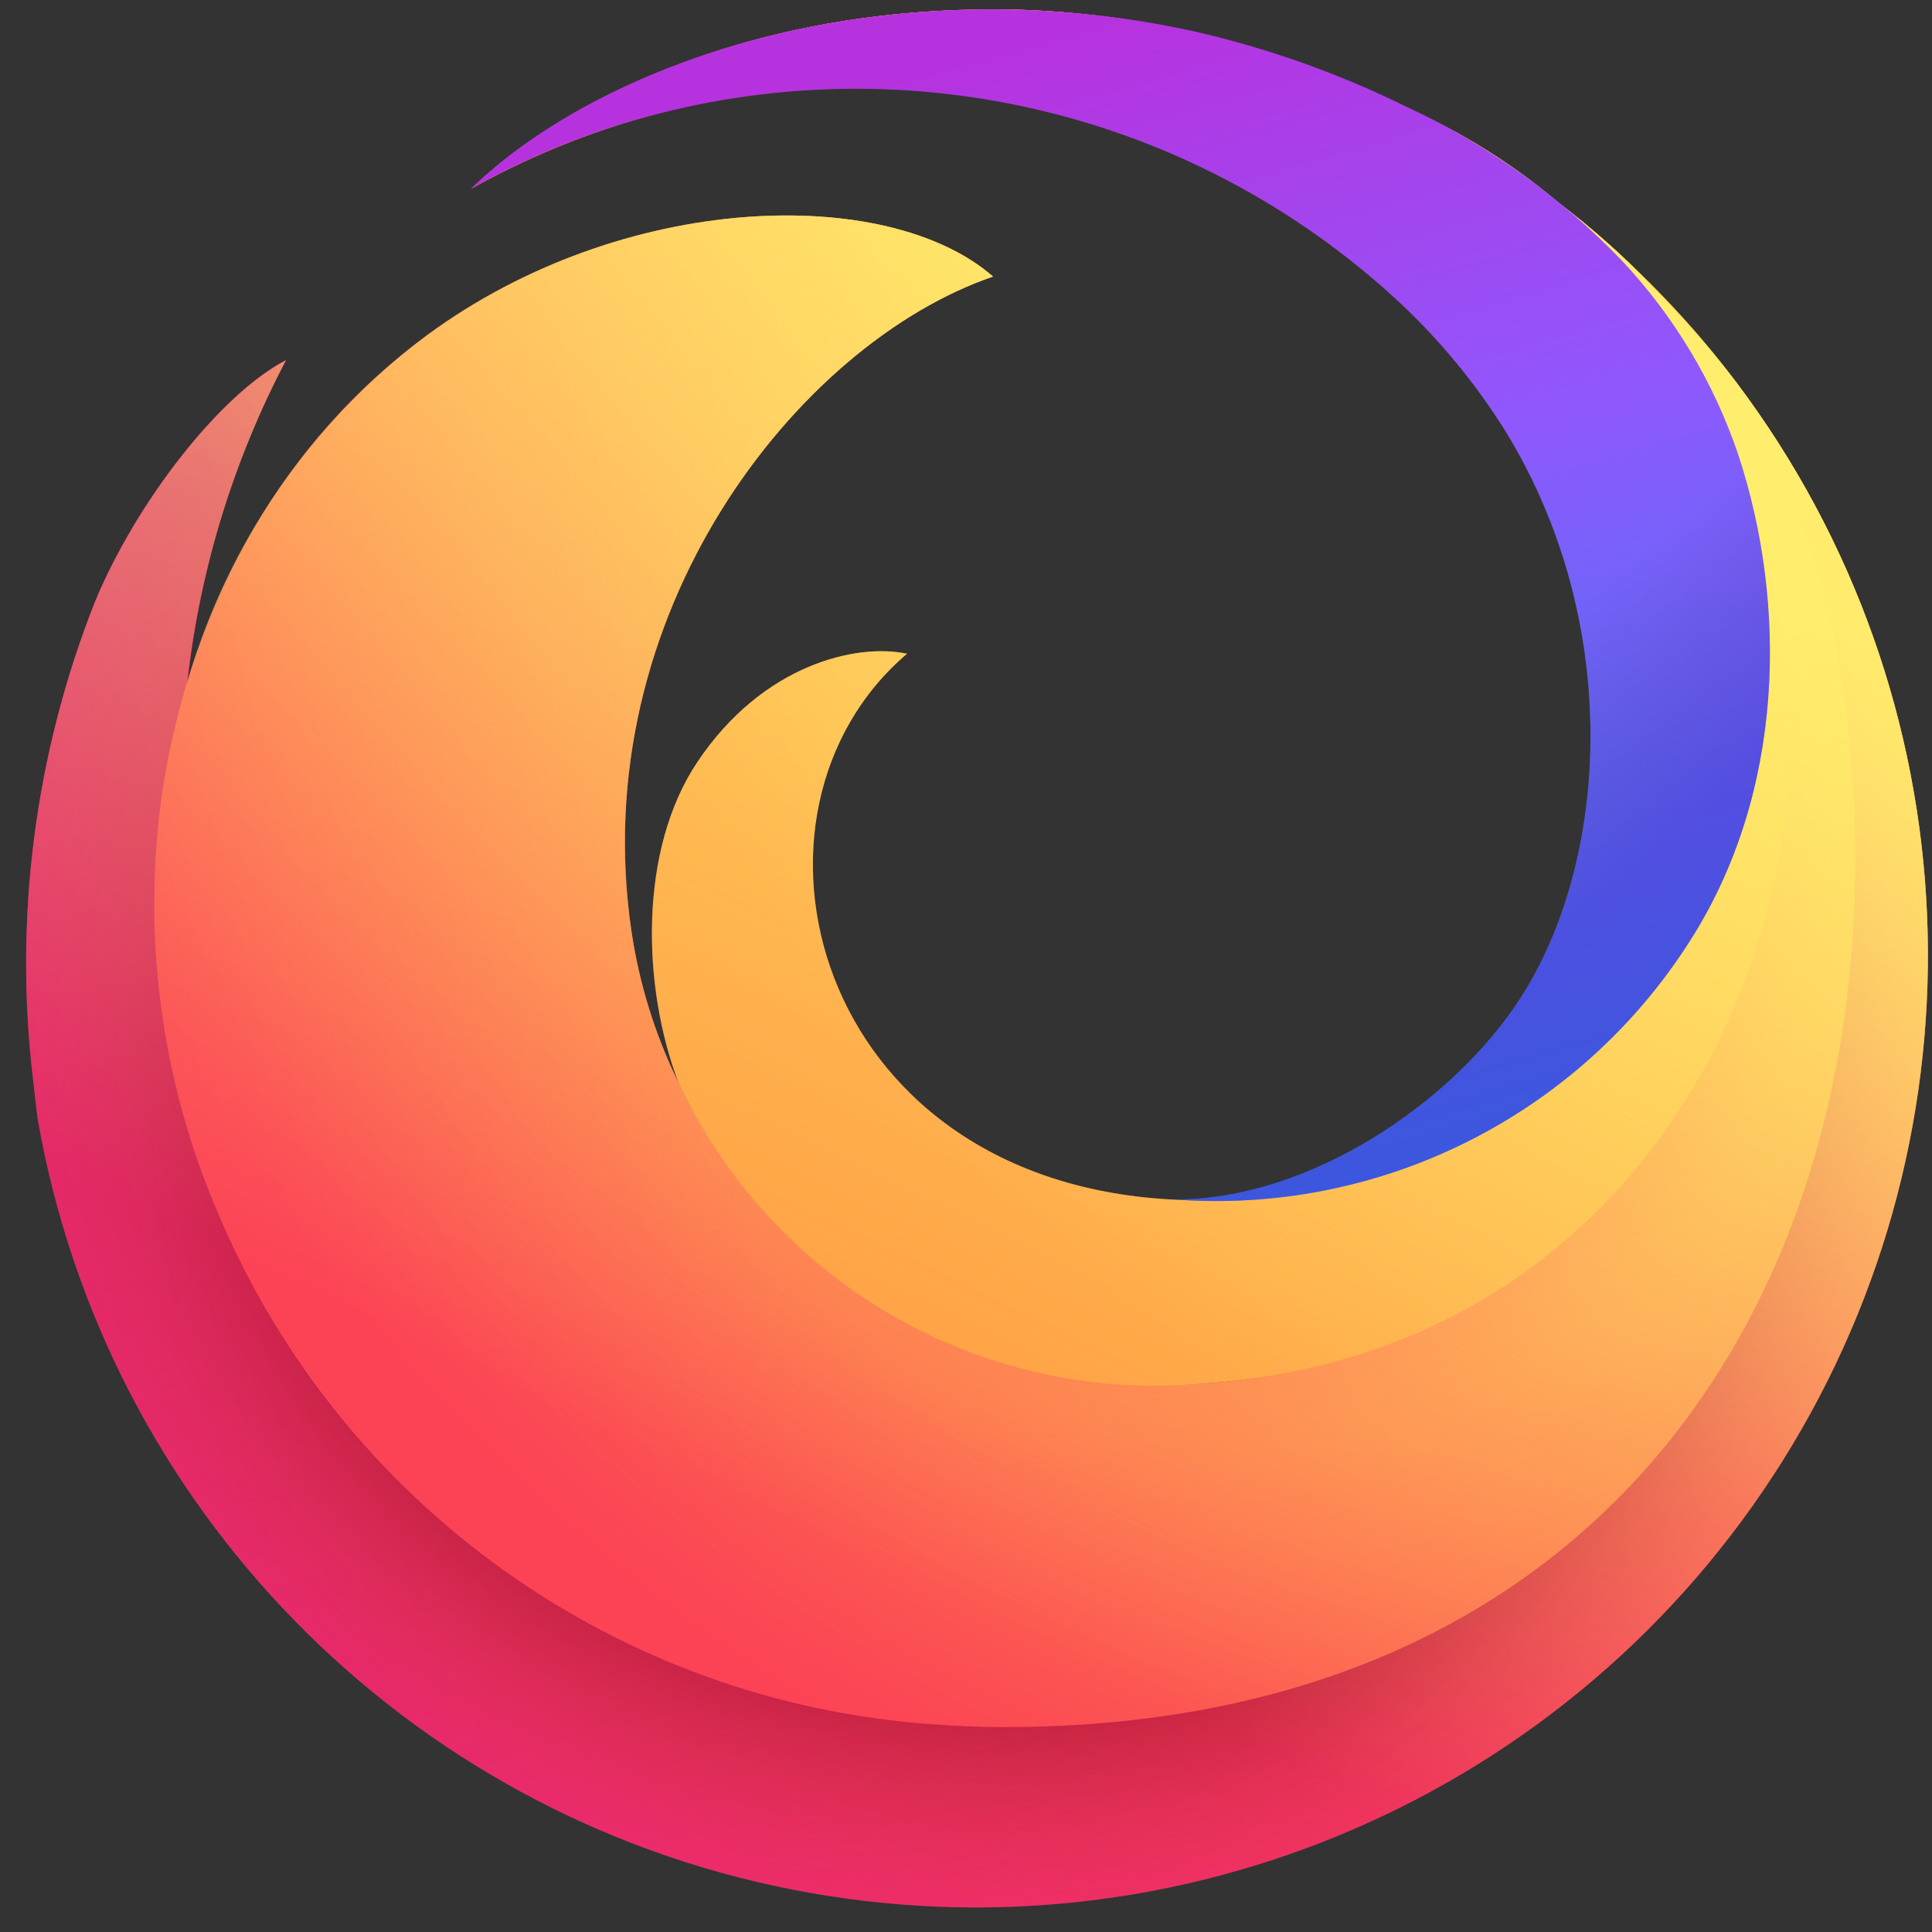 <svg xmlns="http://www.w3.org/2000/svg" width="72" height="72" viewBox="0 0 72 72">
    <rect x="0" y="0" width="72" height="72" fill="#333333" stroke="none"/>
    <defs>
        <radialGradient id="l2mnd41fqa" cx="89.417%" cy="20.518%" r="113.677%" fx="89.417%" fy="20.518%" gradientTransform="matrix(.998 0 0 1 .002 0)">
            <stop offset="0%" stop-color="#FFF36E"/>
            <stop offset="50%" stop-color="#FC4055"/>
            <stop offset="100%" stop-color="#E31587"/>
        </radialGradient>
        <radialGradient id="6l6wet0h9b" cx="8.305%" cy="25.22%" r="67.277%" fx="8.305%" fy="25.22%" gradientTransform="matrix(.998 0 0 1 0 0)">
            <stop offset=".1%" stop-color="#C60084"/>
            <stop offset="100%" stop-color="#FC4055" stop-opacity=".01"/>
        </radialGradient>
        <radialGradient id="qso73cistc" cx="99.115%" cy="14.048%" r="133.486%" fx="99.115%" fy="14.048%" gradientTransform="matrix(.998 0 0 1 .002 0)">
            <stop offset="0%" stop-color="#FFDE67" stop-opacity=".6"/>
            <stop offset="9.3%" stop-color="#FFD966" stop-opacity=".581"/>
            <stop offset="20.3%" stop-color="#FFCA65" stop-opacity=".525"/>
            <stop offset="32.1%" stop-color="#FEB262" stop-opacity=".432"/>
            <stop offset="44.6%" stop-color="#FE8F5E" stop-opacity=".302"/>
            <stop offset="57.3%" stop-color="#FD6459" stop-opacity=".137"/>
            <stop offset="66.4%" stop-color="#FC4055" stop-opacity=".01"/>
        </radialGradient>
        <radialGradient id="zewd8nblyd" cx="52.866%" cy="55.603%" r="172.207%" fx="52.866%" fy="55.603%" gradientTransform="matrix(.998 0 0 1 .001 0)">
            <stop offset="15.3%" stop-color="#810220"/>
            <stop offset="16.7%" stop-color="#920B27" stop-opacity=".861"/>
            <stop offset="21.6%" stop-color="#CB2740" stop-opacity=".398"/>
            <stop offset="25.3%" stop-color="#EF394F" stop-opacity=".11"/>
            <stop offset="27.2%" stop-color="#FC4055" stop-opacity=".01"/>
        </radialGradient>
        <radialGradient id="r6fdhx862e" cx="39.86%" cy="53.438%" r="172.207%" fx="39.86%" fy="53.438%" gradientTransform="matrix(.998 0 0 1 0 0)">
            <stop offset="11.3%" stop-color="#810220"/>
            <stop offset="13.3%" stop-color="#920B27" stop-opacity=".861"/>
            <stop offset="20.4%" stop-color="#CB2740" stop-opacity=".398"/>
            <stop offset="25.7%" stop-color="#EF394F" stop-opacity=".11"/>
            <stop offset="28.4%" stop-color="#FC4055" stop-opacity=".01"/>
        </radialGradient>
        <radialGradient id="fryjht0hvg" cx="89.526%" cy="16.127%" r="119.059%" fx="89.526%" fy="16.127%" gradientTransform="matrix(1 0 0 .998 0 0)">
            <stop offset="0%" stop-color="#FF9640"/>
            <stop offset="80%" stop-color="#FC4055"/>
        </radialGradient>
        <radialGradient id="jx37u1fzzh" cx="89.526%" cy="16.127%" r="119.059%" fx="89.526%" fy="16.127%" gradientTransform="matrix(1 0 0 .998 0 0)">
            <stop offset="8.4%" stop-color="#FFDE67"/>
            <stop offset="14.7%" stop-color="#FFDC66" stop-opacity=".968"/>
            <stop offset="24.6%" stop-color="#FFD562" stop-opacity=".879"/>
            <stop offset="36.9%" stop-color="#FFCB5D" stop-opacity=".734"/>
            <stop offset="51.1%" stop-color="#FFBC55" stop-opacity=".533"/>
            <stop offset="66.7%" stop-color="#FFAA4B" stop-opacity=".28"/>
            <stop offset="82.2%" stop-color="#FF9640" stop-opacity=".01"/>
        </radialGradient>
        <radialGradient id="gk3ffop1ni" cx="62.256%" cy="53.147%" r="58.497%" fx="62.256%" fy="53.147%" gradientTransform="matrix(.247 .967 -.969 .246 .984 -.201)">
            <stop offset="36.3%" stop-color="#FC4055"/>
            <stop offset="44.3%" stop-color="#FD604D" stop-opacity=".633"/>
            <stop offset="54.5%" stop-color="#FE8644" stop-opacity=".181"/>
            <stop offset="59%" stop-color="#FF9640" stop-opacity=".01"/>
        </radialGradient>
        <radialGradient id="qaar30t9ij" cx="52.197%" cy="57.948%" r="58.384%" fx="52.197%" fy="57.948%" gradientTransform="matrix(1 0 0 .998 0 .001)">
            <stop offset="21.6%" stop-color="#FC4055" stop-opacity=".8"/>
            <stop offset="26.7%" stop-color="#FD5251" stop-opacity=".633"/>
            <stop offset="41%" stop-color="#FE8345" stop-opacity=".181"/>
            <stop offset="47.4%" stop-color="#FF9640" stop-opacity=".01"/>
        </radialGradient>
        <radialGradient id="p31b3aswjk" cx="122.316%" cy="1.841%" r="260.08%" fx="122.316%" fy="1.841%" gradientTransform="matrix(1 0 0 .98 0 0)">
            <stop offset="5.4%" stop-color="#FFF36E"/>
            <stop offset="45.7%" stop-color="#FF9640"/>
            <stop offset="63.9%" stop-color="#FF9640"/>
        </radialGradient>
        <linearGradient id="rn7txpbjcf" x1="-12.561%" x2="6.712%" y1="45.975%" y2="96.408%">
            <stop offset="0%" stop-color="#FFBD4F"/>
            <stop offset="50.8%" stop-color="#FF9640" stop-opacity=".01"/>
        </linearGradient>
        <linearGradient id="b54l719a2l" x1="24.067%" x2="-18.23%" y1="-11.569%" y2="70.777%">
            <stop offset="0%" stop-color="#FFF36E" stop-opacity=".8"/>
            <stop offset="9.4%" stop-color="#FFF36E" stop-opacity=".699"/>
            <stop offset="75.2%" stop-color="#FFF36E" stop-opacity=".01"/>
        </linearGradient>
        <linearGradient id="hurj90nlmm" x1="-22.647%" x2="11.277%" y1="23.518%" y2="130.59%">
            <stop offset="0%" stop-color="#B833E1"/>
            <stop offset="37.1%" stop-color="#9059FF"/>
            <stop offset="61.4%" stop-color="#5B6DF8"/>
            <stop offset="100%" stop-color="#0090ED"/>
        </linearGradient>
        <linearGradient id="7c0cpqziln" x1="-23.753%" x2="43.24%" y1="39.541%" y2="112.57%">
            <stop offset="80.5%" stop-color="#722291" stop-opacity=".01"/>
            <stop offset="100%" stop-color="#592ACB" stop-opacity=".5"/>
        </linearGradient>
    </defs>
    <g fill="none" fill-rule="evenodd">
        <g fill-rule="nonzero">
            <g>
                <g>
                    <g>
                        <path fill="url(#l2mnd41fqa)" d="M64.713 14.256C58.325 5.782 48.433.669 37.825.357 29.598.193 23.915 2.665 20.7 4.652 25.002 2.157 31.228.742 36.68.812 50.7.989 65.76 10.538 67.996 27.75c2.569 19.758-11.193 36.248-30.552 36.299-21.298.054-34.253-18.804-30.866-35.743.063-.83.185-1.655.365-2.468.418-4.341 1.68-8.559 3.714-12.417-2.452 1.27-5.575 5.284-7.117 9.002-2.243 5.674-3.034 11.817-2.3 17.874.052.459.1.917.16 1.372 2.516 14.484 13.7 25.916 28.126 28.749 14.425 2.832 29.102-3.523 36.907-15.98 7.805-12.458 7.12-28.438-1.72-40.182z" transform="translate(-569 -2964) translate(273 2859) translate(0 96) translate(296 9)"/>
                        <path fill="url(#6l6wet0h9b)" d="M64.713 14.256C58.325 5.782 48.433.669 37.825.357 29.598.193 23.915 2.665 20.7 4.652 25.002 2.157 31.228.742 36.68.812 50.7.989 65.76 10.538 67.996 27.75c2.569 19.758-11.193 36.248-30.552 36.299-21.298.054-34.253-18.804-30.866-35.743.063-.83.185-1.655.365-2.468.418-4.341 1.68-8.559 3.714-12.417-2.452 1.27-5.575 5.284-7.117 9.002-2.243 5.674-3.034 11.817-2.3 17.874.052.459.1.917.16 1.372 2.516 14.484 13.7 25.916 28.126 28.749 14.425 2.832 29.102-3.523 36.907-15.98 7.805-12.458 7.12-28.438-1.72-40.182z" opacity=".67" transform="translate(-569 -2964) translate(273 2859) translate(0 96) translate(296 9)"/>
                        <path fill="url(#qso73cistc)" d="M64.713 14.256C58.325 5.782 48.433.669 37.825.357 29.598.193 23.915 2.665 20.7 4.652 25.002 2.157 31.228.742 36.68.812 50.7.989 65.76 10.538 67.996 27.75c2.569 19.758-11.193 36.248-30.552 36.299-21.298.054-34.253-18.804-30.866-35.743.063-.83.185-1.655.365-2.468.418-4.341 1.68-8.559 3.714-12.417-2.452 1.27-5.575 5.284-7.117 9.002-2.243 5.674-3.034 11.817-2.3 17.874.052.459.1.917.16 1.372 2.516 14.484 13.7 25.916 28.126 28.749 14.425 2.832 29.102-3.523 36.907-15.98 7.805-12.458 7.12-28.438-1.72-40.182z" transform="translate(-569 -2964) translate(273 2859) translate(0 96) translate(296 9)"/>
                        <path fill="url(#zewd8nblyd)" d="M64.713 14.256C58.325 5.782 48.433.669 37.825.357 29.598.193 23.915 2.665 20.7 4.652 25.002 2.157 31.228.742 36.68.812 50.7.989 65.76 10.538 67.996 27.75c2.569 19.758-11.193 36.248-30.552 36.299-21.298.054-34.253-18.804-30.866-35.743.063-.83.185-1.655.365-2.468.418-4.341 1.68-8.559 3.714-12.417-2.452 1.27-5.575 5.284-7.117 9.002-2.243 5.674-3.034 11.817-2.3 17.874.052.459.1.917.16 1.372 2.516 14.484 13.7 25.916 28.126 28.749 14.425 2.832 29.102-3.523 36.907-15.98 7.805-12.458 7.12-28.438-1.72-40.182z" transform="translate(-569 -2964) translate(273 2859) translate(0 96) translate(296 9)"/>
                        <path fill="url(#r6fdhx862e)" d="M64.713 14.256C58.325 5.782 48.433.669 37.825.357 29.598.193 23.915 2.665 20.7 4.652 25.002 2.157 31.228.742 36.68.812 50.7.989 65.76 10.538 67.996 27.75c2.569 19.758-11.193 36.248-30.552 36.299-21.298.054-34.253-18.804-30.866-35.743.063-.83.185-1.655.365-2.468.418-4.341 1.68-8.559 3.714-12.417-2.452 1.27-5.575 5.284-7.117 9.002-2.243 5.674-3.034 11.817-2.3 17.874.052.459.1.917.16 1.372 2.516 14.484 13.7 25.916 28.126 28.749 14.425 2.832 29.102-3.523 36.907-15.98 7.805-12.458 7.12-28.438-1.72-40.182z" transform="translate(-569 -2964) translate(273 2859) translate(0 96) translate(296 9)"/>
                        <path fill="url(#rn7txpbjcf)" d="M67.997 27.75c.278 2.128.367 4.276.266 6.42 1.175-.178 2.352-.334 3.531-.47-.373-7.042-2.838-13.812-7.08-19.444C58.323 5.782 48.432.669 37.824.357 29.598.193 23.915 2.665 20.7 4.652 25.002 2.157 31.228.742 36.68.812 50.7.99 65.76 10.536 67.996 27.75z" transform="translate(-569 -2964) translate(273 2859) translate(0 96) translate(296 9)"/>
                        <path fill="url(#fryjht0hvg)" d="M68.86 26.768C66.864 8.78 50.823.695 36.678.812c-5.452.044-11.677 1.346-15.98 3.84-1.138.676-2.196 1.478-3.152 2.392.114-.095.455-.375 1.02-.763l.056-.038.05-.034c2.087-1.412 4.387-2.48 6.813-3.164 3.799-1.05 7.737-1.511 11.677-1.367 15.149.905 27.13 13.172 27.68 28.338.324 11.698-9.25 21.025-20.286 21.566-8.027.393-15.59-3.491-19.283-11.26-.864-1.77-1.45-3.662-1.74-5.61-1.75-11.825 6.19-21.91 13.473-24.406-3.929-3.432-13.772-3.199-21.098 2.19-5.276 3.882-8.698 9.788-9.832 16.83C5.26 34.73 5.979 40.254 8.15 45.27 12.746 56.116 23.049 63.458 34.8 64.263c.88.067 1.76.1 2.643.1 23.439 0 33.608-17.792 31.415-37.595z" transform="translate(-569 -2964) translate(273 2859) translate(0 96) translate(296 9)"/>
                        <path fill="url(#jx37u1fzzh)" d="M68.86 26.768C66.864 8.78 50.823.695 36.678.812c-5.452.044-11.677 1.346-15.98 3.84-1.138.676-2.196 1.478-3.152 2.392.114-.095.455-.375 1.02-.763l.056-.038.05-.034c2.087-1.412 4.387-2.48 6.813-3.164 3.799-1.05 7.737-1.511 11.677-1.367 15.149.905 27.13 13.172 27.68 28.338.324 11.698-9.25 21.025-20.286 21.566-8.027.393-15.59-3.491-19.283-11.26-.864-1.77-1.45-3.662-1.74-5.61-1.75-11.825 6.19-21.91 13.473-24.406-3.929-3.432-13.772-3.199-21.098 2.19-5.276 3.882-8.698 9.788-9.832 16.83C5.26 34.73 5.979 40.254 8.15 45.27 12.746 56.116 23.049 63.458 34.8 64.263c.88.067 1.76.1 2.643.1 23.439 0 33.608-17.792 31.415-37.595z" transform="translate(-569 -2964) translate(273 2859) translate(0 96) translate(296 9)"/>
                        <path fill="url(#gk3ffop1ni)" d="M68.86 26.768C66.864 8.78 50.823.695 36.678.812c-5.452.044-11.677 1.346-15.98 3.84-1.138.676-2.196 1.478-3.152 2.392.114-.095.455-.375 1.02-.763l.056-.038.05-.034c2.087-1.412 4.387-2.48 6.813-3.164 3.799-1.05 7.737-1.511 11.677-1.367 15.149.905 27.13 13.172 27.68 28.338.324 11.698-9.25 21.025-20.286 21.566-8.027.393-15.59-3.491-19.283-11.26-.864-1.77-1.45-3.662-1.74-5.61-1.75-11.825 6.19-21.91 13.473-24.406-3.929-3.432-13.772-3.199-21.098 2.19-5.276 3.882-8.698 9.788-9.832 16.83C5.26 34.73 5.979 40.254 8.15 45.27 12.746 56.116 23.049 63.458 34.8 64.263c.88.067 1.76.1 2.643.1 23.439 0 33.608-17.792 31.415-37.595z" opacity=".53" transform="translate(-569 -2964) translate(273 2859) translate(0 96) translate(296 9)"/>
                        <path fill="url(#qaar30t9ij)" d="M68.86 26.768C66.864 8.78 50.823.695 36.678.812c-5.452.044-11.677 1.346-15.98 3.84-1.138.676-2.196 1.478-3.152 2.392.114-.095.455-.375 1.02-.763l.056-.038.05-.034c2.087-1.412 4.387-2.48 6.813-3.164 3.799-1.05 7.737-1.511 11.677-1.367 15.149.905 27.13 13.172 27.68 28.338.324 11.698-9.25 21.025-20.286 21.566-8.027.393-15.59-3.491-19.283-11.26-.864-1.77-1.45-3.662-1.74-5.61-1.75-11.825 6.19-21.91 13.473-24.406-3.929-3.432-13.772-3.199-21.098 2.19-5.276 3.882-8.698 9.788-9.832 16.83C5.26 34.73 5.979 40.254 8.15 45.27 12.746 56.116 23.049 63.458 34.8 64.263c.88.067 1.76.1 2.643.1 23.439 0 33.608-17.792 31.415-37.595z" opacity=".53" transform="translate(-569 -2964) translate(273 2859) translate(0 96) translate(296 9)"/>
                        <path fill="url(#p31b3aswjk)" d="M44.557 51.582c15.146-.922 21.63-13.464 22.037-22.361C67.228 15.319 58.98.33 37.163 1.678c-3.94-.143-7.878.319-11.677 1.37-2.415.713-4.71 1.78-6.814 3.164l-.05.033-.055.038c-.339.236-.67.485-.995.746 5.648-3.158 12.173-4.382 18.58-3.486 12.527 1.644 23.98 11.388 23.98 24.245 0 9.893-7.645 17.45-16.597 16.907-13.3-.797-16.653-14.438-9.734-20.332-1.865-.4-5.371.386-7.812 4.035-2.19 3.277-2.067 8.335-.715 11.923 3.45 7.408 11.136 11.896 19.283 11.26z" transform="translate(-569 -2964) translate(273 2859) translate(0 96) translate(296 9)"/>
                        <path fill="url(#b54l719a2l)" d="M64.713 14.256c-.949-1.242-1.98-2.42-3.084-3.527-.877-.928-1.818-1.794-2.814-2.592.573.5 1.12 1.029 1.638 1.586 1.939 2.069 3.413 4.528 4.324 7.213 1.85 5.606 1.73 12.622-1.803 18.133-3.993 6.284-11.034 9.962-18.473 9.65-.32 0-.642 0-.966-.024-13.3-.797-16.652-14.438-9.733-20.332-1.866-.4-5.372.386-7.813 4.035-2.19 3.277-2.067 8.335-.715 11.923-.864-1.77-1.45-3.661-1.739-5.61-1.75-11.824 6.19-21.908 13.472-24.405-3.929-3.432-13.772-3.199-21.098 2.19C11.6 15.719 8.462 20.26 6.974 25.43c.475-4.195 1.724-8.266 3.684-12.005-2.452 1.27-5.576 5.284-7.117 9.002C1.298 28.1.507 34.242 1.24 40.297c.053.459.1.917.161 1.372 2.515 14.484 13.7 25.917 28.125 28.749 14.425 2.832 29.103-3.523 36.908-15.98 7.805-12.458 7.12-28.438-1.72-40.182z" transform="translate(-569 -2964) translate(273 2859) translate(0 96) translate(296 9)"/>
                        <path fill="url(#hurj90nlmm)" d="M64.777 16.936c-.91-2.685-2.385-5.145-4.324-7.213-2.304-2.401-5.036-4.352-8.055-5.752-2.52-1.242-5.179-2.184-7.919-2.807C39.65.107 34.65.077 29.807 1.076c-5.034 1.063-9.46 3.24-12.26 5.964 2.232-1.262 4.625-2.215 7.113-2.835 9.826-2.469 20.232.235 27.612 7.175 1.472 1.396 2.76 2.973 3.834 4.694 4.336 7.05 3.926 15.913.545 21.14-2.51 3.883-7.89 7.529-12.907 7.486 7.695.581 15.085-3.12 19.23-9.629 3.533-5.513 3.654-12.529 1.803-18.135z" transform="translate(-569 -2964) translate(273 2859) translate(0 96) translate(296 9)"/>
                        <path fill="url(#7c0cpqziln)" d="M64.777 16.936c-.91-2.685-2.385-5.145-4.324-7.213-2.304-2.401-5.036-4.352-8.055-5.752-2.52-1.242-5.179-2.184-7.919-2.807C39.65.107 34.65.077 29.807 1.076c-5.034 1.063-9.46 3.24-12.26 5.964 2.232-1.262 4.625-2.215 7.113-2.835 9.826-2.469 20.232.235 27.612 7.175 1.472 1.396 2.76 2.973 3.834 4.694 4.336 7.05 3.926 15.913.545 21.14-2.51 3.883-7.89 7.529-12.907 7.486 7.695.581 15.085-3.12 19.23-9.629 3.533-5.513 3.654-12.529 1.803-18.135z" transform="translate(-569 -2964) translate(273 2859) translate(0 96) translate(296 9)"/>
                    </g>
                </g>
            </g>
        </g>
    </g>
</svg>
